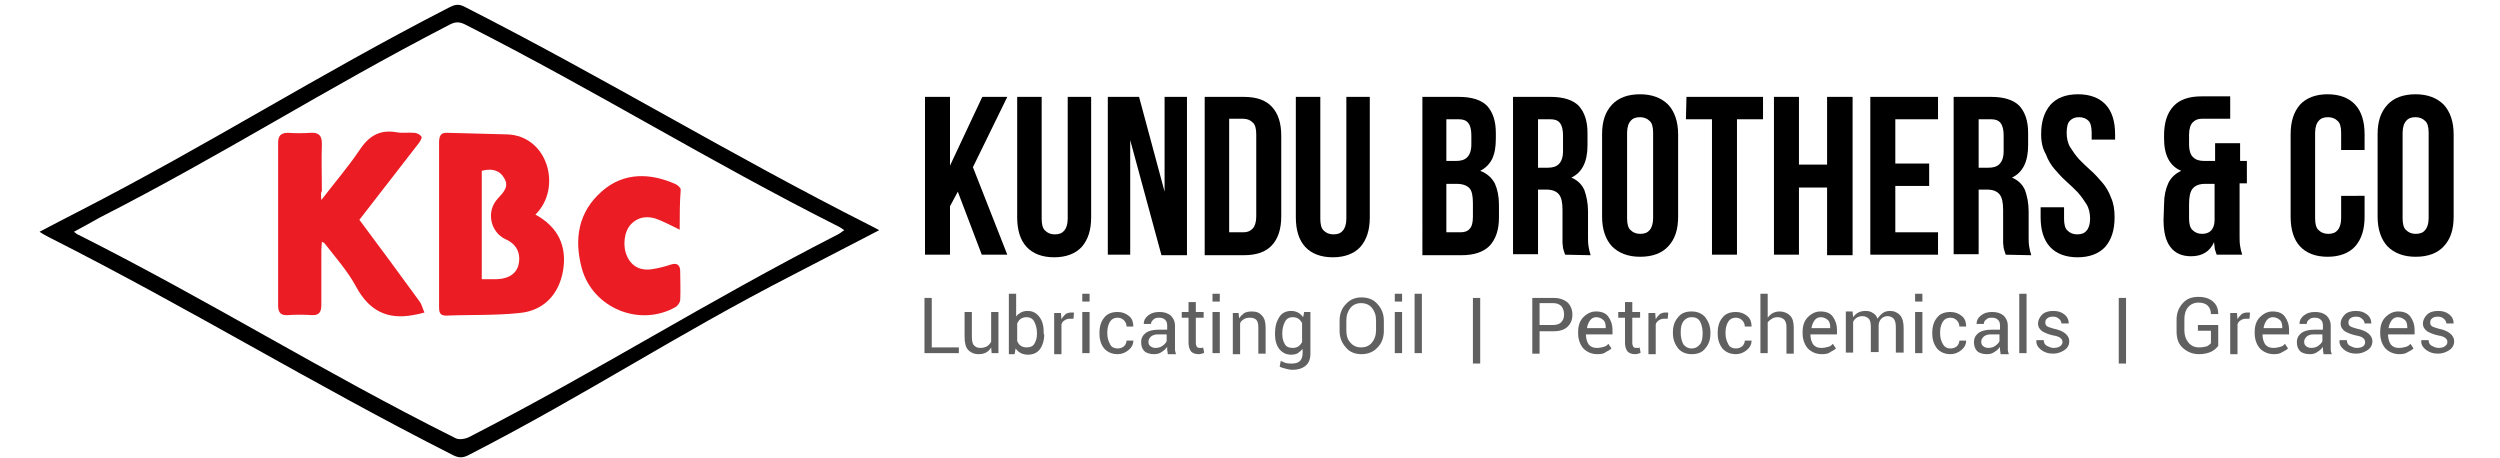 <?xml version="1.0" encoding="utf-8"?>
<!-- Generator: Adobe Illustrator 25.0.0, SVG Export Plug-In . SVG Version: 6.00 Build 0)  -->
<svg version="1.1" id="Layer_1" xmlns="http://www.w3.org/2000/svg" xmlns:xlink="http://www.w3.org/1999/xlink" x="0px" y="0px"
	 viewBox="0 0 480 88" style="enable-background:new 0 0 480 88;" xml:space="preserve">
<style type="text/css">
	.st0{fill:#EC1C24;}
	.st1{fill:#606060;}
</style>
<g>
	<path d="M168.8,44.2c-5.8,3-11.2,5.8-16.8,8.7c-22.2,11.4-39.5,22.9-61.7,34.3c-1.1,0.6-1.9,0.9-3.3,0.2
		c-27.6-14-50.2-28-77.7-41.9c-0.5-0.3-1-0.5-1.7-1c2.6-1.4,5-2.6,7.5-3.9c25.3-13,45.7-26.1,71-39.1c1-0.5,1.8-0.9,3.1-0.2
		c27.7,14.1,50.4,28.1,78.1,42.1C167.7,43.6,168.1,43.8,168.8,44.2z M14.2,44.5c0.4,0.3,0.6,0.5,0.9,0.6c25.8,13,46.5,26.1,72.3,39
		c0.7,0.4,1.9,0.2,2.7-0.2C115.2,71,135.5,58,160.7,45.1c0.5-0.2,0.9-0.6,1.4-0.9c-0.4-0.3-0.6-0.4-0.9-0.6
		c-25.6-12.9-46.3-25.9-71.9-38.9c-1.2-0.6-2-0.5-3.1,0.1c-24,12.4-43,24.7-67.1,37C17.5,42.7,15.9,43.6,14.2,44.5z"/>
	<path class="st0" d="M102.8,41.2c4.4,2.4,6.1,6.1,5.3,10.8c-0.8,4.6-3.8,7.7-8.4,8.1c-4.7,0.5-9.4,0.3-14.1,0.5
		c-1.3,0-1.3-0.9-1.3-1.8c0-3.2,0-6.4,0-9.7c0-7.2,0-14.3,0-21.5c0-1.2,0.1-2.2,1.6-2.1c3.8,0.1,7.6,0.2,11.4,0.3
		C105.2,26,108,36.1,102.8,41.2z M92.5,53.6c1.1,0,2,0,3,0c2.3-0.1,3.8-1.2,4.1-3c0.4-2.1-0.5-3.8-2.6-4.7c-2.9-1.4-3.7-5.4-1.4-7.8
		c1.1-1.2,2.2-2.3,1.2-3.9c-0.9-1.6-2.5-1.9-4.3-1.4C92.5,39.7,92.5,46.5,92.5,53.6z"/>
	<path class="st0" d="M61.7,38.4c2.6-3.4,5.1-6.3,7.2-9.4c1.8-2.8,3.9-4.2,7.3-3.6c1.1,0.2,2.2,0,3.3,0.1c0.5,0,1.1,0.3,1.4,0.7
		c0.2,0.2-0.2,0.9-0.5,1.3c-3.8,4.9-7.6,9.8-11.4,14.7c3.9,5.2,7.7,10.4,11.5,15.6c0.5,0.6,0.6,1.4,1,2.2c-0.7,0.2-1.5,0.4-2.2,0.5
		c-4.9,0.9-8.4-0.8-10.9-5.4c-1.6-3-4-5.7-6.1-8.4c-0.1-0.1-0.2-0.1-0.5-0.3c0,0.6-0.1,1-0.1,1.5c0,3.5,0,7.1,0,10.6
		c0,1.4-0.4,2.1-1.9,2s-3-0.1-4.5,0c-1.3,0.1-1.9-0.4-1.9-1.8c0-10.4,0-20.9,0-31.3c0-1.3,0.5-1.9,1.9-1.9c1.4,0.1,2.9,0.1,4.3,0
		c1.6-0.1,2.2,0.5,2.2,2.1c-0.1,3,0,6,0,9.1C61.6,36.9,61.6,37.4,61.7,38.4z"/>
	<path class="st0" d="M130.5,44.1c-1.6-0.8-2.8-1.4-4-1.9c-1.9-0.8-3.8-0.7-5.3,0.8c-1.4,1.4-1.7,4.3-0.8,6.2c0.9,2,2.6,2.8,4.7,2.5
		c1.3-0.2,2.5-0.5,3.7-0.9s1.8,0.1,1.8,1.3c0,1.9,0.1,3.7,0,5.5c0,0.4-0.4,1-0.8,1.3c-6.9,4-16,0.3-18.1-7.4
		c-1.5-5.6-0.7-10.8,3.9-14.8c4.2-3.7,9.4-3.5,14.2-1.3c0.4,0.2,0.9,0.7,0.9,1C130.5,38.9,130.5,41.4,130.5,44.1z"/>
</g>
<g>
	<g>
		<path d="M183.9,36.8l-1.5,2.8v9.3h-4.8V18.6h4.8v13.2l6.2-13.2h4.8l-6.6,13.5l6.6,16.8h-4.9L183.9,36.8z"/>
		<path d="M200,18.6V42c0,1.1,0.2,1.9,0.7,2.3c0.4,0.4,1,0.7,1.8,0.7s1.4-0.2,1.8-0.7c0.4-0.4,0.7-1.2,0.7-2.3V18.6h4.5v23.1
			c0,2.5-0.6,4.3-1.8,5.7c-1.2,1.3-3,2-5.3,2s-4.1-0.7-5.3-2s-1.8-3.2-1.8-5.7V18.6H200z"/>
		<path d="M217,26.9v22h-4.3V18.6h6l4.9,18.2V18.6h4.3V49H223L217,26.9z"/>
		<path d="M231.3,18.6h7.5c2.4,0,4.2,0.6,5.4,1.9s1.8,3.1,1.8,5.6v15.4c0,2.5-0.6,4.3-1.8,5.6s-3,1.9-5.4,1.9h-7.5V18.6z M236,22.9
			v21.7h2.7c0.8,0,1.3-0.2,1.8-0.7c0.4-0.4,0.7-1.2,0.7-2.3V25.8c0-1.1-0.2-1.9-0.7-2.3c-0.4-0.4-1-0.7-1.8-0.7H236V22.9z"/>
		<path d="M253.5,18.6V42c0,1.1,0.2,1.9,0.7,2.3c0.4,0.4,1,0.7,1.8,0.7c0.8,0,1.4-0.2,1.8-0.7c0.4-0.4,0.7-1.2,0.7-2.3V18.6h4.5
			v23.1c0,2.5-0.6,4.3-1.8,5.7c-1.2,1.3-3,2-5.3,2s-4.1-0.7-5.3-2s-1.8-3.2-1.8-5.7V18.6H253.5z"/>
		<path d="M280.1,18.6c2.5,0,4.3,0.6,5.4,1.7c1.1,1.2,1.7,2.9,1.7,5.2v1.1c0,1.6-0.2,2.8-0.7,3.9c-0.5,1-1.3,1.8-2.3,2.3
			c1.3,0.5,2.2,1.3,2.8,2.4c0.5,1.1,0.8,2.5,0.8,4.1v2.5c0,2.3-0.6,4.1-1.8,5.4c-1.2,1.2-3,1.8-5.4,1.8h-7.5V18.6H280.1z
			 M277.7,22.9v8h1.9c0.9,0,1.6-0.2,2.1-0.7s0.8-1.3,0.8-2.5V26c0-1.1-0.2-1.9-0.6-2.4s-1-0.7-1.8-0.7H277.7z M277.7,35.3v9.3h2.7
			c0.8,0,1.4-0.2,1.8-0.7c0.4-0.4,0.6-1.2,0.6-2.3V39c0-1.4-0.2-2.4-0.7-2.9s-1.3-0.8-2.4-0.8H277.7z"/>
		<path d="M300.5,48.9c-0.1-0.2-0.1-0.4-0.2-0.6c-0.1-0.2-0.1-0.4-0.2-0.7c0-0.3-0.1-0.6-0.1-1s0-0.9,0-1.5v-4.8
			c0-1.4-0.2-2.4-0.7-3s-1.3-0.9-2.4-0.9h-1.6v12.4h-4.8V18.6h7.2c2.5,0,4.3,0.6,5.4,1.7c1.1,1.2,1.7,2.9,1.7,5.2v2.4
			c0,3.1-1,5.2-3.1,6.2c1.2,0.5,2,1.3,2.5,2.4c0.4,1.1,0.7,2.5,0.7,4.1v4.7c0,0.8,0,1.4,0.1,2s0.2,1.1,0.4,1.7L300.5,48.9
			L300.5,48.9z M295.3,22.9v9.3h1.9c0.9,0,1.6-0.2,2.1-0.7s0.8-1.3,0.8-2.5v-3c0-1.1-0.2-1.9-0.6-2.4s-1-0.7-1.8-0.7H295.3z"/>
		<path d="M307.6,25.8c0-2.5,0.6-4.3,1.9-5.7c1.2-1.3,3-2,5.4-2c2.3,0,4.1,0.7,5.4,2c1.2,1.3,1.9,3.2,1.9,5.7v15.8
			c0,2.5-0.6,4.3-1.9,5.7c-1.2,1.3-3,2-5.4,2c-2.3,0-4.1-0.7-5.4-2c-1.2-1.3-1.9-3.2-1.9-5.7V25.8z M312.4,41.9
			c0,1.1,0.2,1.9,0.7,2.3c0.4,0.4,1,0.7,1.8,0.7s1.4-0.2,1.8-0.7c0.4-0.4,0.7-1.2,0.7-2.3V25.5c0-1.1-0.2-1.9-0.7-2.3
			c-0.4-0.4-1-0.7-1.8-0.7s-1.4,0.2-1.8,0.7c-0.4,0.4-0.7,1.2-0.7,2.3V41.9z"/>
		<path d="M323.8,18.6h14.7v4.3h-5v26h-4.8v-26h-5L323.8,18.6L323.8,18.6z"/>
		<path d="M345.4,48.9h-4.8V18.6h4.8v13h5.4v-13h4.9V49h-4.9V36h-5.4V48.9z"/>
		<path d="M363.9,31.4h6.5v4.3h-6.5v8.9h8.2v4.3h-13V18.6h13v4.3h-8.2V31.4z"/>
		<path d="M385.1,48.9c-0.1-0.2-0.1-0.4-0.2-0.6c-0.1-0.2-0.1-0.4-0.2-0.7c0-0.3-0.1-0.6-0.1-1s0-0.9,0-1.5v-4.8
			c0-1.4-0.2-2.4-0.7-3s-1.3-0.9-2.4-0.9h-1.6v12.4h-4.8V18.6h7.2c2.5,0,4.3,0.6,5.4,1.7c1.1,1.2,1.7,2.9,1.7,5.2v2.4
			c0,3.1-1,5.2-3.1,6.2c1.2,0.5,2,1.3,2.5,2.4c0.4,1.1,0.7,2.5,0.7,4.1v4.7c0,0.8,0,1.4,0.1,2s0.2,1.1,0.4,1.7L385.1,48.9
			L385.1,48.9z M379.9,22.9v9.3h1.9c0.9,0,1.6-0.2,2.1-0.7s0.8-1.3,0.8-2.5v-3c0-1.1-0.2-1.9-0.6-2.4s-1-0.7-1.8-0.7H379.9z"/>
		<path d="M391.9,25.8c0-2.5,0.6-4.3,1.8-5.7c1.2-1.3,2.9-2,5.3-2c2.3,0,4.1,0.7,5.3,2c1.2,1.3,1.8,3.2,1.8,5.7v1h-4.5v-1.3
			c0-1.1-0.2-1.9-0.6-2.3s-1-0.7-1.8-0.7s-1.3,0.2-1.8,0.7c-0.4,0.4-0.6,1.2-0.6,2.3c0,1,0.2,2,0.7,2.8s1,1.5,1.7,2.3
			c0.7,0.7,1.4,1.4,2.2,2.1c0.8,0.7,1.5,1.5,2.2,2.3s1.3,1.8,1.7,2.9c0.5,1.1,0.7,2.3,0.7,3.8c0,2.5-0.6,4.3-1.8,5.7
			c-1.2,1.3-3,2-5.3,2s-4.1-0.7-5.3-2c-1.2-1.3-1.8-3.2-1.8-5.7v-1.9h4.5V42c0,1.1,0.2,1.9,0.7,2.3c0.4,0.4,1,0.7,1.8,0.7
			s1.4-0.2,1.8-0.7c0.4-0.4,0.7-1.2,0.7-2.3c0-1-0.2-2-0.7-2.8s-1-1.5-1.7-2.3c-0.7-0.7-1.4-1.4-2.2-2.1c-0.8-0.7-1.5-1.5-2.2-2.3
			s-1.3-1.8-1.7-2.9C392.2,28.6,391.9,27.3,391.9,25.8z"/>
		<path d="M415.5,39.2c0-1.6,0.3-2.9,0.8-4s1.4-1.9,2.5-2.4c-2.2-0.9-3.3-3-3.3-6.2V26c0-2.5,0.6-4.3,1.8-5.6c1.2-1.3,3-1.9,5.4-1.9
			h5.5v4.3h-5.4c-0.8,0-1.3,0.2-1.8,0.7c-0.4,0.4-0.7,1.2-0.7,2.3v1.9c0,1.2,0.3,2.1,0.8,2.5c0.5,0.5,1.2,0.7,2.1,0.7h2.1v-3.4h4.8
			v3.4h1.3v4.3H430v10c0,0.8,0,1.4,0.1,2s0.2,1.1,0.4,1.7h-4.9c-0.1-0.3-0.2-0.6-0.3-0.9c-0.1-0.3-0.1-0.8-0.2-1.5
			c-0.8,1.8-2.3,2.7-4.4,2.7c-1.8,0-3.1-0.6-4-1.8s-1.3-2.9-1.3-5.2L415.5,39.2L415.5,39.2z M420.3,41.9c0,1.1,0.2,1.9,0.7,2.3
			c0.4,0.4,1,0.7,1.8,0.7c0.7,0,1.3-0.2,1.7-0.6c0.4-0.4,0.7-1.1,0.7-2v-7h-1.8c-1.1,0-1.9,0.3-2.4,0.9c-0.5,0.6-0.7,1.6-0.7,3
			L420.3,41.9L420.3,41.9z"/>
		<path d="M454,37.6v4c0,2.5-0.6,4.3-1.8,5.7c-1.2,1.3-3,2-5.3,2s-4.1-0.7-5.3-2c-1.2-1.3-1.8-3.2-1.8-5.7V25.8
			c0-2.5,0.6-4.3,1.8-5.7c1.2-1.3,3-2,5.3-2s4.1,0.7,5.3,2c1.2,1.3,1.8,3.2,1.8,5.7v3h-4.5v-3.3c0-1.1-0.2-1.9-0.7-2.3
			c-0.4-0.4-1-0.7-1.8-0.7s-1.4,0.2-1.8,0.7c-0.4,0.4-0.7,1.2-0.7,2.3v16.4c0,1.1,0.2,1.9,0.7,2.3c0.4,0.4,1,0.7,1.8,0.7
			s1.4-0.2,1.8-0.7c0.4-0.4,0.7-1.2,0.7-2.3v-4.3C449.5,37.6,454,37.6,454,37.6z"/>
		<path d="M456.5,25.8c0-2.5,0.6-4.3,1.9-5.7c1.2-1.3,3-2,5.4-2c2.3,0,4.1,0.7,5.4,2c1.2,1.3,1.9,3.2,1.9,5.7v15.8
			c0,2.5-0.6,4.3-1.9,5.7c-1.2,1.3-3,2-5.4,2c-2.3,0-4.1-0.7-5.4-2c-1.2-1.3-1.9-3.2-1.9-5.7V25.8z M461.3,41.9
			c0,1.1,0.2,1.9,0.7,2.3c0.4,0.4,1,0.7,1.8,0.7s1.4-0.2,1.8-0.7c0.4-0.4,0.7-1.2,0.7-2.3V25.5c0-1.1-0.2-1.9-0.7-2.3
			c-0.4-0.4-1-0.7-1.8-0.7s-1.4,0.2-1.8,0.7c-0.4,0.4-0.7,1.2-0.7,2.3V41.9z"/>
	</g>
	<g>
		<path class="st1" d="M178.9,66.7h5.2v1.1h-6.6V57.2h1.4V66.7z"/>
		<path class="st1" d="M190.3,66.7c-0.2,0.4-0.6,0.8-1,1s-0.8,0.3-1.4,0.3c-0.9,0-1.5-0.3-2-0.8s-0.7-1.4-0.7-2.6v-4.7h1.4v4.7
			c0,0.8,0.1,1.4,0.4,1.7s0.6,0.5,1.2,0.5c0.5,0,0.9-0.1,1.3-0.3c0.3-0.2,0.6-0.5,0.8-0.9v-5.7h1.4v7.9h-1.3L190.3,66.7z"/>
		<path class="st1" d="M200.5,64.2c0,1.1-0.3,2.1-0.8,2.8c-0.5,0.7-1.3,1.1-2.3,1.1c-0.5,0-1-0.1-1.4-0.3c-0.4-0.2-0.7-0.5-1-0.9
			l-0.2,1.1h-1.1V56.4h1.4v4.4c0.2-0.4,0.6-0.6,0.9-0.8c0.4-0.2,0.8-0.3,1.3-0.3c1,0,1.7,0.4,2.3,1.2s0.8,1.8,0.8,3.1V64.2z
			 M199.1,64c0-0.9-0.2-1.6-0.5-2.2c-0.3-0.6-0.8-0.9-1.5-0.9c-0.4,0-0.8,0.1-1.1,0.3c-0.3,0.2-0.5,0.5-0.7,0.9v3.4
			c0.2,0.4,0.4,0.7,0.7,0.9c0.3,0.2,0.7,0.3,1.1,0.3c0.7,0,1.2-0.2,1.5-0.7s0.5-1.1,0.5-1.9V64z"/>
		<path class="st1" d="M206.1,61.2l-0.7,0c-0.4,0-0.7,0.1-1,0.3c-0.3,0.2-0.5,0.4-0.6,0.8v5.7h-1.4v-7.9h1.3l0.1,1.2
			c0.2-0.4,0.5-0.7,0.8-1c0.3-0.2,0.7-0.3,1.1-0.3c0.1,0,0.2,0,0.3,0c0.1,0,0.2,0,0.2,0.1L206.1,61.2z"/>
		<path class="st1" d="M209.2,57.9h-1.4v-1.5h1.4V57.9z M209.2,67.8h-1.4v-7.9h1.4V67.8z"/>
		<path class="st1" d="M214.6,66.9c0.4,0,0.8-0.1,1.2-0.4c0.3-0.3,0.5-0.7,0.5-1.1h1.3l0,0c0,0.7-0.3,1.3-0.9,1.8
			c-0.6,0.5-1.3,0.8-2.1,0.8c-1.1,0-2-0.4-2.6-1.1s-0.9-1.7-0.9-2.8v-0.3c0-1.1,0.3-2.1,0.9-2.8c0.6-0.8,1.5-1.1,2.6-1.1
			c0.9,0,1.6,0.3,2.2,0.8c0.6,0.5,0.8,1.2,0.8,2l0,0h-1.3c0-0.5-0.2-0.9-0.5-1.2c-0.3-0.3-0.7-0.5-1.2-0.5c-0.7,0-1.2,0.3-1.5,0.8
			c-0.3,0.5-0.5,1.2-0.5,2V64c0,0.8,0.2,1.5,0.5,2C213.3,66.6,213.9,66.9,214.6,66.9z"/>
		<path class="st1" d="M224.2,67.8c0-0.2-0.1-0.5-0.1-0.6c0-0.2,0-0.4,0-0.6c-0.3,0.4-0.6,0.7-1.1,1c-0.4,0.3-0.9,0.4-1.4,0.4
			c-0.8,0-1.5-0.2-1.9-0.6c-0.4-0.4-0.6-1-0.6-1.7c0-0.8,0.3-1.3,0.9-1.8c0.6-0.4,1.4-0.6,2.5-0.6h1.6v-0.8c0-0.5-0.1-0.8-0.4-1.1
			c-0.3-0.3-0.7-0.4-1.2-0.4c-0.5,0-0.8,0.1-1.1,0.4s-0.4,0.5-0.4,0.8l-1.4,0l0,0c0-0.6,0.2-1.1,0.8-1.6s1.3-0.7,2.2-0.7
			c0.9,0,1.6,0.2,2.2,0.7c0.5,0.5,0.8,1.1,0.8,2v3.8c0,0.3,0,0.6,0,0.8s0.1,0.5,0.2,0.8H224.2z M221.8,66.8c0.5,0,1-0.1,1.4-0.4
			s0.7-0.6,0.8-0.9v-1.3h-1.6c-0.6,0-1,0.1-1.4,0.4c-0.3,0.3-0.5,0.6-0.5,1c0,0.4,0.1,0.6,0.3,0.8S221.4,66.8,221.8,66.8z"/>
		<path class="st1" d="M229.6,58v1.9h1.5V61h-1.5v4.8c0,0.4,0.1,0.6,0.2,0.8c0.2,0.2,0.4,0.2,0.6,0.2c0.1,0,0.2,0,0.3,0
			c0.1,0,0.2,0,0.3-0.1l0.2,1c-0.1,0.1-0.3,0.2-0.5,0.2c-0.2,0.1-0.4,0.1-0.6,0.1c-0.6,0-1.1-0.2-1.4-0.5c-0.3-0.4-0.5-0.9-0.5-1.7
			V61h-1.3v-1.1h1.3V58H229.6z"/>
		<path class="st1" d="M234.2,57.9h-1.4v-1.5h1.4V57.9z M234.2,67.8h-1.4v-7.9h1.4V67.8z"/>
		<path class="st1" d="M237.8,59.9l0.1,1.2c0.3-0.4,0.6-0.7,1-1c0.4-0.2,0.9-0.3,1.4-0.3c0.9,0,1.5,0.2,2,0.8
			c0.5,0.5,0.7,1.3,0.7,2.3v5h-1.4v-5c0-0.7-0.1-1.2-0.4-1.5c-0.3-0.3-0.7-0.4-1.3-0.4c-0.4,0-0.8,0.1-1.1,0.3
			c-0.3,0.2-0.6,0.4-0.7,0.8v5.9h-1.4v-7.9H237.8z"/>
		<path class="st1" d="M244.8,64c0-1.3,0.3-2.3,0.8-3.1c0.5-0.8,1.3-1.2,2.3-1.2c0.5,0,0.9,0.1,1.3,0.3c0.4,0.2,0.7,0.5,1,0.9l0.2-1
			h1.2v8c0,1-0.3,1.8-0.9,2.3c-0.6,0.5-1.4,0.8-2.6,0.8c-0.4,0-0.8-0.1-1.2-0.2c-0.4-0.1-0.8-0.2-1.2-0.4l0.2-1.1
			c0.3,0.1,0.6,0.3,1,0.4c0.4,0.1,0.8,0.1,1.2,0.1c0.7,0,1.2-0.2,1.5-0.5c0.3-0.3,0.5-0.8,0.5-1.5V67c-0.3,0.3-0.6,0.6-0.9,0.8
			s-0.8,0.3-1.3,0.3c-1,0-1.7-0.4-2.3-1.1c-0.5-0.7-0.8-1.6-0.8-2.8V64z M246.2,64.2c0,0.8,0.2,1.4,0.5,1.9s0.8,0.7,1.5,0.7
			c0.4,0,0.8-0.1,1.1-0.3c0.3-0.2,0.5-0.5,0.7-0.8V62c-0.2-0.3-0.4-0.6-0.7-0.8c-0.3-0.2-0.7-0.3-1.1-0.3c-0.7,0-1.2,0.3-1.5,0.9
			c-0.3,0.6-0.5,1.3-0.5,2.2V64.2z"/>
		<path class="st1" d="M265.7,63.5c0,1.3-0.4,2.4-1.2,3.2c-0.8,0.9-1.9,1.3-3.1,1.3c-1.2,0-2.3-0.4-3-1.3c-0.8-0.9-1.2-1.9-1.2-3.2
			v-1.9c0-1.3,0.4-2.4,1.2-3.2c0.8-0.9,1.8-1.3,3-1.3c1.3,0,2.3,0.4,3.1,1.3c0.8,0.9,1.2,1.9,1.2,3.2V63.5z M264.2,61.5
			c0-1-0.3-1.8-0.8-2.4s-1.2-0.9-2.1-0.9c-0.8,0-1.5,0.3-2,0.9c-0.5,0.6-0.8,1.4-0.8,2.4v1.9c0,1,0.2,1.8,0.8,2.4
			c0.5,0.6,1.2,0.9,2,0.9c0.9,0,1.6-0.3,2.1-0.9c0.5-0.6,0.8-1.4,0.8-2.4V61.5z"/>
		<path class="st1" d="M269.2,57.9h-1.4v-1.5h1.4V57.9z M269.2,67.8h-1.4v-7.9h1.4V67.8z"/>
		<path class="st1" d="M273,67.8h-1.4V56.4h1.4V67.8z"/>
		<path class="st1" d="M284.2,69.8h-1.4V57.2h1.4V69.8z"/>
		<path class="st1" d="M295.6,63.6v4.3h-1.4V57.2h4.1c1.1,0,2,0.3,2.7,0.9c0.6,0.6,0.9,1.4,0.9,2.3c0,1-0.3,1.7-0.9,2.3
			c-0.6,0.6-1.5,0.9-2.7,0.9H295.6z M295.6,62.4h2.6c0.7,0,1.3-0.2,1.6-0.6c0.4-0.4,0.5-0.9,0.5-1.5s-0.2-1.1-0.5-1.5
			c-0.4-0.4-0.9-0.6-1.6-0.6h-2.6V62.4z"/>
		<path class="st1" d="M306.7,68c-1.1,0-2-0.4-2.7-1.1c-0.6-0.7-1-1.7-1-2.9v-0.3c0-1.1,0.3-2.1,1-2.8c0.7-0.7,1.5-1.1,2.4-1.1
			c1.1,0,1.9,0.3,2.4,1c0.5,0.7,0.8,1.5,0.8,2.6v0.8h-5.1l0,0c0,0.8,0.2,1.4,0.5,1.9c0.4,0.5,0.9,0.7,1.6,0.7c0.5,0,0.9-0.1,1.3-0.2
			c0.4-0.1,0.7-0.3,0.9-0.6l0.6,0.9c-0.3,0.3-0.7,0.5-1.1,0.7C308,67.9,307.4,68,306.7,68z M306.5,60.9c-0.5,0-0.9,0.2-1.2,0.6
			c-0.3,0.4-0.5,0.9-0.6,1.5l0,0h3.6v-0.1c0-0.6-0.1-1.1-0.4-1.4S307.1,60.9,306.5,60.9z"/>
		<path class="st1" d="M313.4,58v1.9h1.5V61h-1.5v4.8c0,0.4,0.1,0.6,0.2,0.8c0.2,0.2,0.4,0.2,0.6,0.2c0.1,0,0.2,0,0.3,0
			c0.1,0,0.2,0,0.3-0.1l0.2,1c-0.1,0.1-0.3,0.2-0.5,0.2c-0.2,0.1-0.4,0.1-0.6,0.1c-0.6,0-1.1-0.2-1.4-0.5c-0.3-0.4-0.5-0.9-0.5-1.7
			V61h-1.3v-1.1h1.3V58H313.4z"/>
		<path class="st1" d="M320.2,61.2l-0.7,0c-0.4,0-0.7,0.1-1,0.3c-0.3,0.2-0.5,0.4-0.6,0.8v5.7h-1.4v-7.9h1.3l0.1,1.2
			c0.2-0.4,0.5-0.7,0.8-1c0.3-0.2,0.7-0.3,1.1-0.3c0.1,0,0.2,0,0.3,0c0.1,0,0.2,0,0.2,0.1L320.2,61.2z"/>
		<path class="st1" d="M321.2,63.8c0-1.2,0.3-2.1,1-2.9c0.6-0.8,1.5-1.1,2.6-1.1c1.1,0,2,0.4,2.6,1.1c0.6,0.8,1,1.7,1,2.9V64
			c0,1.2-0.3,2.1-1,2.9c-0.6,0.8-1.5,1.1-2.6,1.1s-2-0.4-2.6-1.1c-0.6-0.8-1-1.7-1-2.9V63.8z M322.7,64c0,0.8,0.2,1.5,0.5,2.1
			c0.4,0.5,0.9,0.8,1.6,0.8c0.7,0,1.2-0.3,1.6-0.8c0.4-0.5,0.5-1.2,0.5-2.1v-0.2c0-0.8-0.2-1.5-0.5-2.1c-0.4-0.6-0.9-0.8-1.6-0.8
			c-0.7,0-1.2,0.3-1.6,0.8c-0.4,0.6-0.5,1.2-0.5,2.1V64z"/>
		<path class="st1" d="M333.3,66.9c0.4,0,0.8-0.1,1.2-0.4c0.3-0.3,0.5-0.7,0.5-1.1h1.3l0,0c0,0.7-0.3,1.3-0.9,1.8
			c-0.6,0.5-1.3,0.8-2.1,0.8c-1.1,0-2-0.4-2.6-1.1c-0.6-0.8-0.9-1.7-0.9-2.8v-0.3c0-1.1,0.3-2.1,0.9-2.8c0.6-0.8,1.5-1.1,2.6-1.1
			c0.9,0,1.6,0.3,2.2,0.8c0.6,0.5,0.8,1.2,0.8,2l0,0h-1.3c0-0.5-0.2-0.9-0.5-1.2c-0.3-0.3-0.7-0.5-1.2-0.5c-0.7,0-1.2,0.3-1.5,0.8
			c-0.3,0.5-0.5,1.2-0.5,2V64c0,0.8,0.2,1.5,0.5,2C332,66.6,332.6,66.9,333.3,66.9z"/>
		<path class="st1" d="M339.4,61c0.3-0.4,0.6-0.7,1-0.9c0.4-0.2,0.8-0.3,1.3-0.3c0.8,0,1.5,0.3,2,0.8c0.5,0.5,0.7,1.3,0.7,2.3v5H343
			v-5c0-0.7-0.1-1.1-0.4-1.5c-0.3-0.3-0.7-0.5-1.3-0.5c-0.4,0-0.8,0.1-1.1,0.3c-0.3,0.2-0.6,0.4-0.8,0.7v5.9H338V56.4h1.4V61z"/>
		<path class="st1" d="M349.8,68c-1.1,0-2-0.4-2.7-1.1c-0.6-0.7-1-1.7-1-2.9v-0.3c0-1.1,0.3-2.1,1-2.8c0.7-0.7,1.5-1.1,2.4-1.1
			c1.1,0,1.9,0.3,2.4,1c0.5,0.7,0.8,1.5,0.8,2.6v0.8h-5.1l0,0c0,0.8,0.2,1.4,0.5,1.9c0.4,0.5,0.9,0.7,1.6,0.7c0.5,0,0.9-0.1,1.3-0.2
			c0.4-0.1,0.7-0.3,0.9-0.6l0.6,0.9c-0.3,0.3-0.7,0.5-1.1,0.7C351.1,67.9,350.5,68,349.8,68z M349.6,60.9c-0.5,0-0.9,0.2-1.2,0.6
			c-0.3,0.4-0.5,0.9-0.6,1.5l0,0h3.6v-0.1c0-0.6-0.1-1.1-0.4-1.4S350.2,60.9,349.6,60.9z"/>
		<path class="st1" d="M355.7,59.9l0.1,1c0.3-0.4,0.6-0.7,1-0.9c0.4-0.2,0.9-0.3,1.4-0.3s1,0.1,1.4,0.4c0.4,0.2,0.7,0.6,0.9,1.1
			c0.3-0.5,0.6-0.8,1-1.1c0.4-0.3,0.9-0.4,1.4-0.4c0.8,0,1.4,0.3,1.9,0.8c0.5,0.6,0.7,1.4,0.7,2.5v4.7H364v-4.8
			c0-0.8-0.1-1.3-0.4-1.7c-0.3-0.3-0.7-0.5-1.2-0.5c-0.5,0-0.9,0.2-1.2,0.5c-0.3,0.3-0.5,0.8-0.5,1.3v0.1v5h-1.5v-4.8
			c0-0.7-0.1-1.3-0.4-1.6c-0.3-0.3-0.7-0.5-1.2-0.5c-0.4,0-0.8,0.1-1.1,0.3c-0.3,0.2-0.5,0.4-0.7,0.8v5.9h-1.4v-7.9H355.7z"/>
		<path class="st1" d="M369.1,57.9h-1.4v-1.5h1.4V57.9z M369.1,67.8h-1.4v-7.9h1.4V67.8z"/>
		<path class="st1" d="M374.5,66.9c0.4,0,0.8-0.1,1.2-0.4c0.3-0.3,0.5-0.7,0.5-1.1h1.3l0,0c0,0.7-0.3,1.3-0.9,1.8
			c-0.6,0.5-1.3,0.8-2.1,0.8c-1.1,0-2-0.4-2.6-1.1c-0.6-0.8-0.9-1.7-0.9-2.8v-0.3c0-1.1,0.3-2.1,0.9-2.8c0.6-0.8,1.5-1.1,2.6-1.1
			c0.9,0,1.6,0.3,2.2,0.8c0.6,0.5,0.8,1.2,0.8,2l0,0h-1.3c0-0.5-0.2-0.9-0.5-1.2c-0.3-0.3-0.7-0.5-1.2-0.5c-0.7,0-1.2,0.3-1.5,0.8
			c-0.3,0.5-0.5,1.2-0.5,2V64c0,0.8,0.2,1.5,0.5,2C373.3,66.6,373.8,66.9,374.5,66.9z"/>
		<path class="st1" d="M384.1,67.8c0-0.2-0.1-0.5-0.1-0.6c0-0.2,0-0.4,0-0.6c-0.3,0.4-0.6,0.7-1.1,1c-0.4,0.3-0.9,0.4-1.4,0.4
			c-0.8,0-1.5-0.2-1.9-0.6c-0.4-0.4-0.6-1-0.6-1.7c0-0.8,0.3-1.3,0.9-1.8c0.6-0.4,1.4-0.6,2.5-0.6h1.6v-0.8c0-0.5-0.1-0.8-0.4-1.1
			c-0.3-0.3-0.7-0.4-1.2-0.4c-0.5,0-0.8,0.1-1.1,0.4c-0.3,0.2-0.4,0.5-0.4,0.8l-1.4,0l0,0c0-0.6,0.2-1.1,0.8-1.6
			c0.6-0.5,1.3-0.7,2.2-0.7c0.9,0,1.6,0.2,2.2,0.7c0.5,0.5,0.8,1.1,0.8,2v3.8c0,0.3,0,0.6,0,0.8s0.1,0.5,0.2,0.8H384.1z M381.7,66.8
			c0.5,0,1-0.1,1.4-0.4s0.7-0.6,0.8-0.9v-1.3h-1.6c-0.6,0-1,0.1-1.4,0.4c-0.3,0.3-0.5,0.6-0.5,1c0,0.4,0.1,0.6,0.3,0.8
			S381.3,66.8,381.7,66.8z"/>
		<path class="st1" d="M389.1,67.8h-1.4V56.4h1.4V67.8z"/>
		<path class="st1" d="M396,65.7c0-0.3-0.1-0.6-0.4-0.8c-0.2-0.2-0.7-0.4-1.4-0.5c-0.9-0.2-1.6-0.5-2.1-0.8
			c-0.5-0.4-0.8-0.8-0.8-1.5c0-0.6,0.3-1.2,0.8-1.7c0.5-0.5,1.3-0.7,2.1-0.7c0.9,0,1.6,0.2,2.2,0.7s0.8,1.1,0.8,1.7l0,0h-1.4
			c0-0.3-0.2-0.7-0.5-0.9c-0.3-0.3-0.7-0.4-1.1-0.4c-0.5,0-0.9,0.1-1.1,0.3c-0.3,0.2-0.4,0.5-0.4,0.8c0,0.3,0.1,0.6,0.3,0.7
			c0.2,0.2,0.7,0.3,1.3,0.5c1,0.2,1.7,0.5,2.2,0.9s0.8,0.9,0.8,1.5c0,0.7-0.3,1.3-0.9,1.7c-0.6,0.4-1.3,0.7-2.2,0.7
			c-1,0-1.8-0.3-2.4-0.8s-0.9-1.1-0.8-1.8l0,0h1.4c0,0.5,0.2,0.9,0.6,1.1c0.4,0.2,0.8,0.4,1.3,0.4c0.5,0,0.9-0.1,1.2-0.3
			C395.8,66.3,396,66,396,65.7z"/>
		<path class="st1" d="M408.2,69.8h-1.4V57.2h1.4V69.8z"/>
		<path class="st1" d="M425.9,66.4c-0.3,0.4-0.7,0.8-1.3,1.1c-0.6,0.3-1.4,0.5-2.4,0.5c-1.2,0-2.2-0.4-3.1-1.2s-1.2-1.9-1.2-3.2
			v-2.2c0-1.3,0.4-2.3,1.2-3.2s1.8-1.2,3-1.2c1.2,0,2.1,0.3,2.8,0.9c0.7,0.6,1,1.4,1,2.4l0,0h-1.4c0-0.6-0.2-1.2-0.6-1.6
			c-0.4-0.4-1-0.6-1.8-0.6c-0.8,0-1.5,0.3-2,0.9c-0.5,0.6-0.7,1.4-0.7,2.3v2.2c0,0.9,0.3,1.7,0.8,2.3c0.5,0.6,1.2,0.9,2,0.9
			c0.6,0,1.1-0.1,1.5-0.2c0.4-0.2,0.6-0.4,0.8-0.6v-2.4H422v-1.1h3.9V66.4z"/>
		<path class="st1" d="M431.9,61.2l-0.7,0c-0.4,0-0.7,0.1-1,0.3c-0.3,0.2-0.5,0.4-0.6,0.8v5.7h-1.4v-7.9h1.3l0.1,1.2
			c0.2-0.4,0.5-0.7,0.8-1c0.3-0.2,0.7-0.3,1.1-0.3c0.1,0,0.2,0,0.3,0c0.1,0,0.2,0,0.2,0.1L431.9,61.2z"/>
		<path class="st1" d="M436.6,68c-1.1,0-2-0.4-2.7-1.1c-0.6-0.7-1-1.7-1-2.9v-0.3c0-1.1,0.3-2.1,1-2.8c0.7-0.7,1.5-1.1,2.4-1.1
			c1.1,0,1.9,0.3,2.4,1c0.5,0.7,0.8,1.5,0.8,2.6v0.8h-5.1l0,0c0,0.8,0.2,1.4,0.5,1.9c0.4,0.5,0.9,0.7,1.6,0.7c0.5,0,0.9-0.1,1.3-0.2
			c0.4-0.1,0.7-0.3,0.9-0.6l0.6,0.9c-0.3,0.3-0.7,0.5-1.1,0.7C437.8,67.9,437.3,68,436.6,68z M436.4,60.9c-0.5,0-0.9,0.2-1.2,0.6
			c-0.3,0.4-0.5,0.9-0.6,1.5l0,0h3.6v-0.1c0-0.6-0.1-1.1-0.4-1.4S437,60.9,436.4,60.9z"/>
		<path class="st1" d="M446.1,67.8c0-0.2-0.1-0.5-0.1-0.6c0-0.2,0-0.4,0-0.6c-0.3,0.4-0.6,0.7-1.1,1c-0.4,0.3-0.9,0.4-1.4,0.4
			c-0.8,0-1.5-0.2-1.9-0.6c-0.4-0.4-0.6-1-0.6-1.7c0-0.8,0.3-1.3,0.9-1.8c0.6-0.4,1.4-0.6,2.5-0.6h1.6v-0.8c0-0.5-0.1-0.8-0.4-1.1
			c-0.3-0.3-0.7-0.4-1.2-0.4c-0.5,0-0.8,0.1-1.1,0.4c-0.3,0.2-0.4,0.5-0.4,0.8l-1.4,0l0,0c0-0.6,0.2-1.1,0.8-1.6
			c0.6-0.5,1.3-0.7,2.2-0.7c0.9,0,1.6,0.2,2.2,0.7c0.5,0.5,0.8,1.1,0.8,2v3.8c0,0.3,0,0.6,0,0.8s0.1,0.5,0.2,0.8H446.1z M443.7,66.8
			c0.5,0,1-0.1,1.4-0.4s0.7-0.6,0.8-0.9v-1.3h-1.6c-0.6,0-1,0.1-1.4,0.4c-0.3,0.3-0.5,0.6-0.5,1c0,0.4,0.1,0.6,0.3,0.8
			S443.3,66.8,443.7,66.8z"/>
		<path class="st1" d="M454.1,65.7c0-0.3-0.1-0.6-0.4-0.8c-0.2-0.2-0.7-0.4-1.4-0.5c-0.9-0.2-1.6-0.5-2.1-0.8
			c-0.5-0.4-0.8-0.8-0.8-1.5c0-0.6,0.3-1.2,0.8-1.7c0.5-0.5,1.3-0.7,2.1-0.7c0.9,0,1.6,0.2,2.2,0.7s0.8,1.1,0.8,1.7l0,0H454
			c0-0.3-0.2-0.7-0.5-0.9c-0.3-0.3-0.7-0.4-1.1-0.4c-0.5,0-0.9,0.1-1.1,0.3c-0.3,0.2-0.4,0.5-0.4,0.8c0,0.3,0.1,0.6,0.3,0.7
			c0.2,0.2,0.7,0.3,1.3,0.5c1,0.2,1.7,0.5,2.2,0.9s0.8,0.9,0.8,1.5c0,0.7-0.3,1.3-0.9,1.7c-0.6,0.4-1.3,0.7-2.2,0.7
			c-1,0-1.8-0.3-2.4-0.8s-0.9-1.1-0.8-1.8l0,0h1.4c0,0.5,0.2,0.9,0.6,1.1c0.4,0.2,0.8,0.4,1.3,0.4c0.5,0,0.9-0.1,1.2-0.3
			C454,66.3,454.1,66,454.1,65.7z"/>
		<path class="st1" d="M460.7,68c-1.1,0-2-0.4-2.7-1.1c-0.6-0.7-1-1.7-1-2.9v-0.3c0-1.1,0.3-2.1,1-2.8c0.7-0.7,1.5-1.1,2.4-1.1
			c1.1,0,1.9,0.3,2.4,1c0.5,0.7,0.8,1.5,0.8,2.6v0.8h-5.1l0,0c0,0.8,0.2,1.4,0.5,1.9c0.4,0.5,0.9,0.7,1.6,0.7c0.5,0,0.9-0.1,1.3-0.2
			c0.4-0.1,0.7-0.3,0.9-0.6l0.6,0.9c-0.3,0.3-0.7,0.5-1.1,0.7C461.9,67.9,461.3,68,460.7,68z M460.4,60.9c-0.5,0-0.9,0.2-1.2,0.6
			c-0.3,0.4-0.5,0.9-0.6,1.5l0,0h3.6v-0.1c0-0.6-0.1-1.1-0.4-1.4S461,60.9,460.4,60.9z"/>
		<path class="st1" d="M469.9,65.7c0-0.3-0.1-0.6-0.4-0.8c-0.2-0.2-0.7-0.4-1.4-0.5c-0.9-0.2-1.6-0.5-2.1-0.8
			c-0.5-0.4-0.8-0.8-0.8-1.5c0-0.6,0.3-1.2,0.8-1.7c0.5-0.5,1.3-0.7,2.1-0.7c0.9,0,1.6,0.2,2.2,0.7s0.8,1.1,0.8,1.7l0,0h-1.4
			c0-0.3-0.2-0.7-0.5-0.9c-0.3-0.3-0.7-0.4-1.1-0.4c-0.5,0-0.9,0.1-1.1,0.3c-0.3,0.2-0.4,0.5-0.4,0.8c0,0.3,0.1,0.6,0.3,0.7
			c0.2,0.2,0.7,0.3,1.3,0.5c1,0.2,1.7,0.5,2.2,0.9s0.8,0.9,0.8,1.5c0,0.7-0.3,1.3-0.9,1.7c-0.6,0.4-1.3,0.7-2.2,0.7
			c-1,0-1.8-0.3-2.4-0.8s-0.9-1.1-0.8-1.8l0,0h1.4c0,0.5,0.2,0.9,0.6,1.1c0.4,0.2,0.8,0.4,1.3,0.4c0.5,0,0.9-0.1,1.2-0.3
			C469.7,66.3,469.9,66,469.9,65.7z"/>
	</g>
</g>
</svg>
